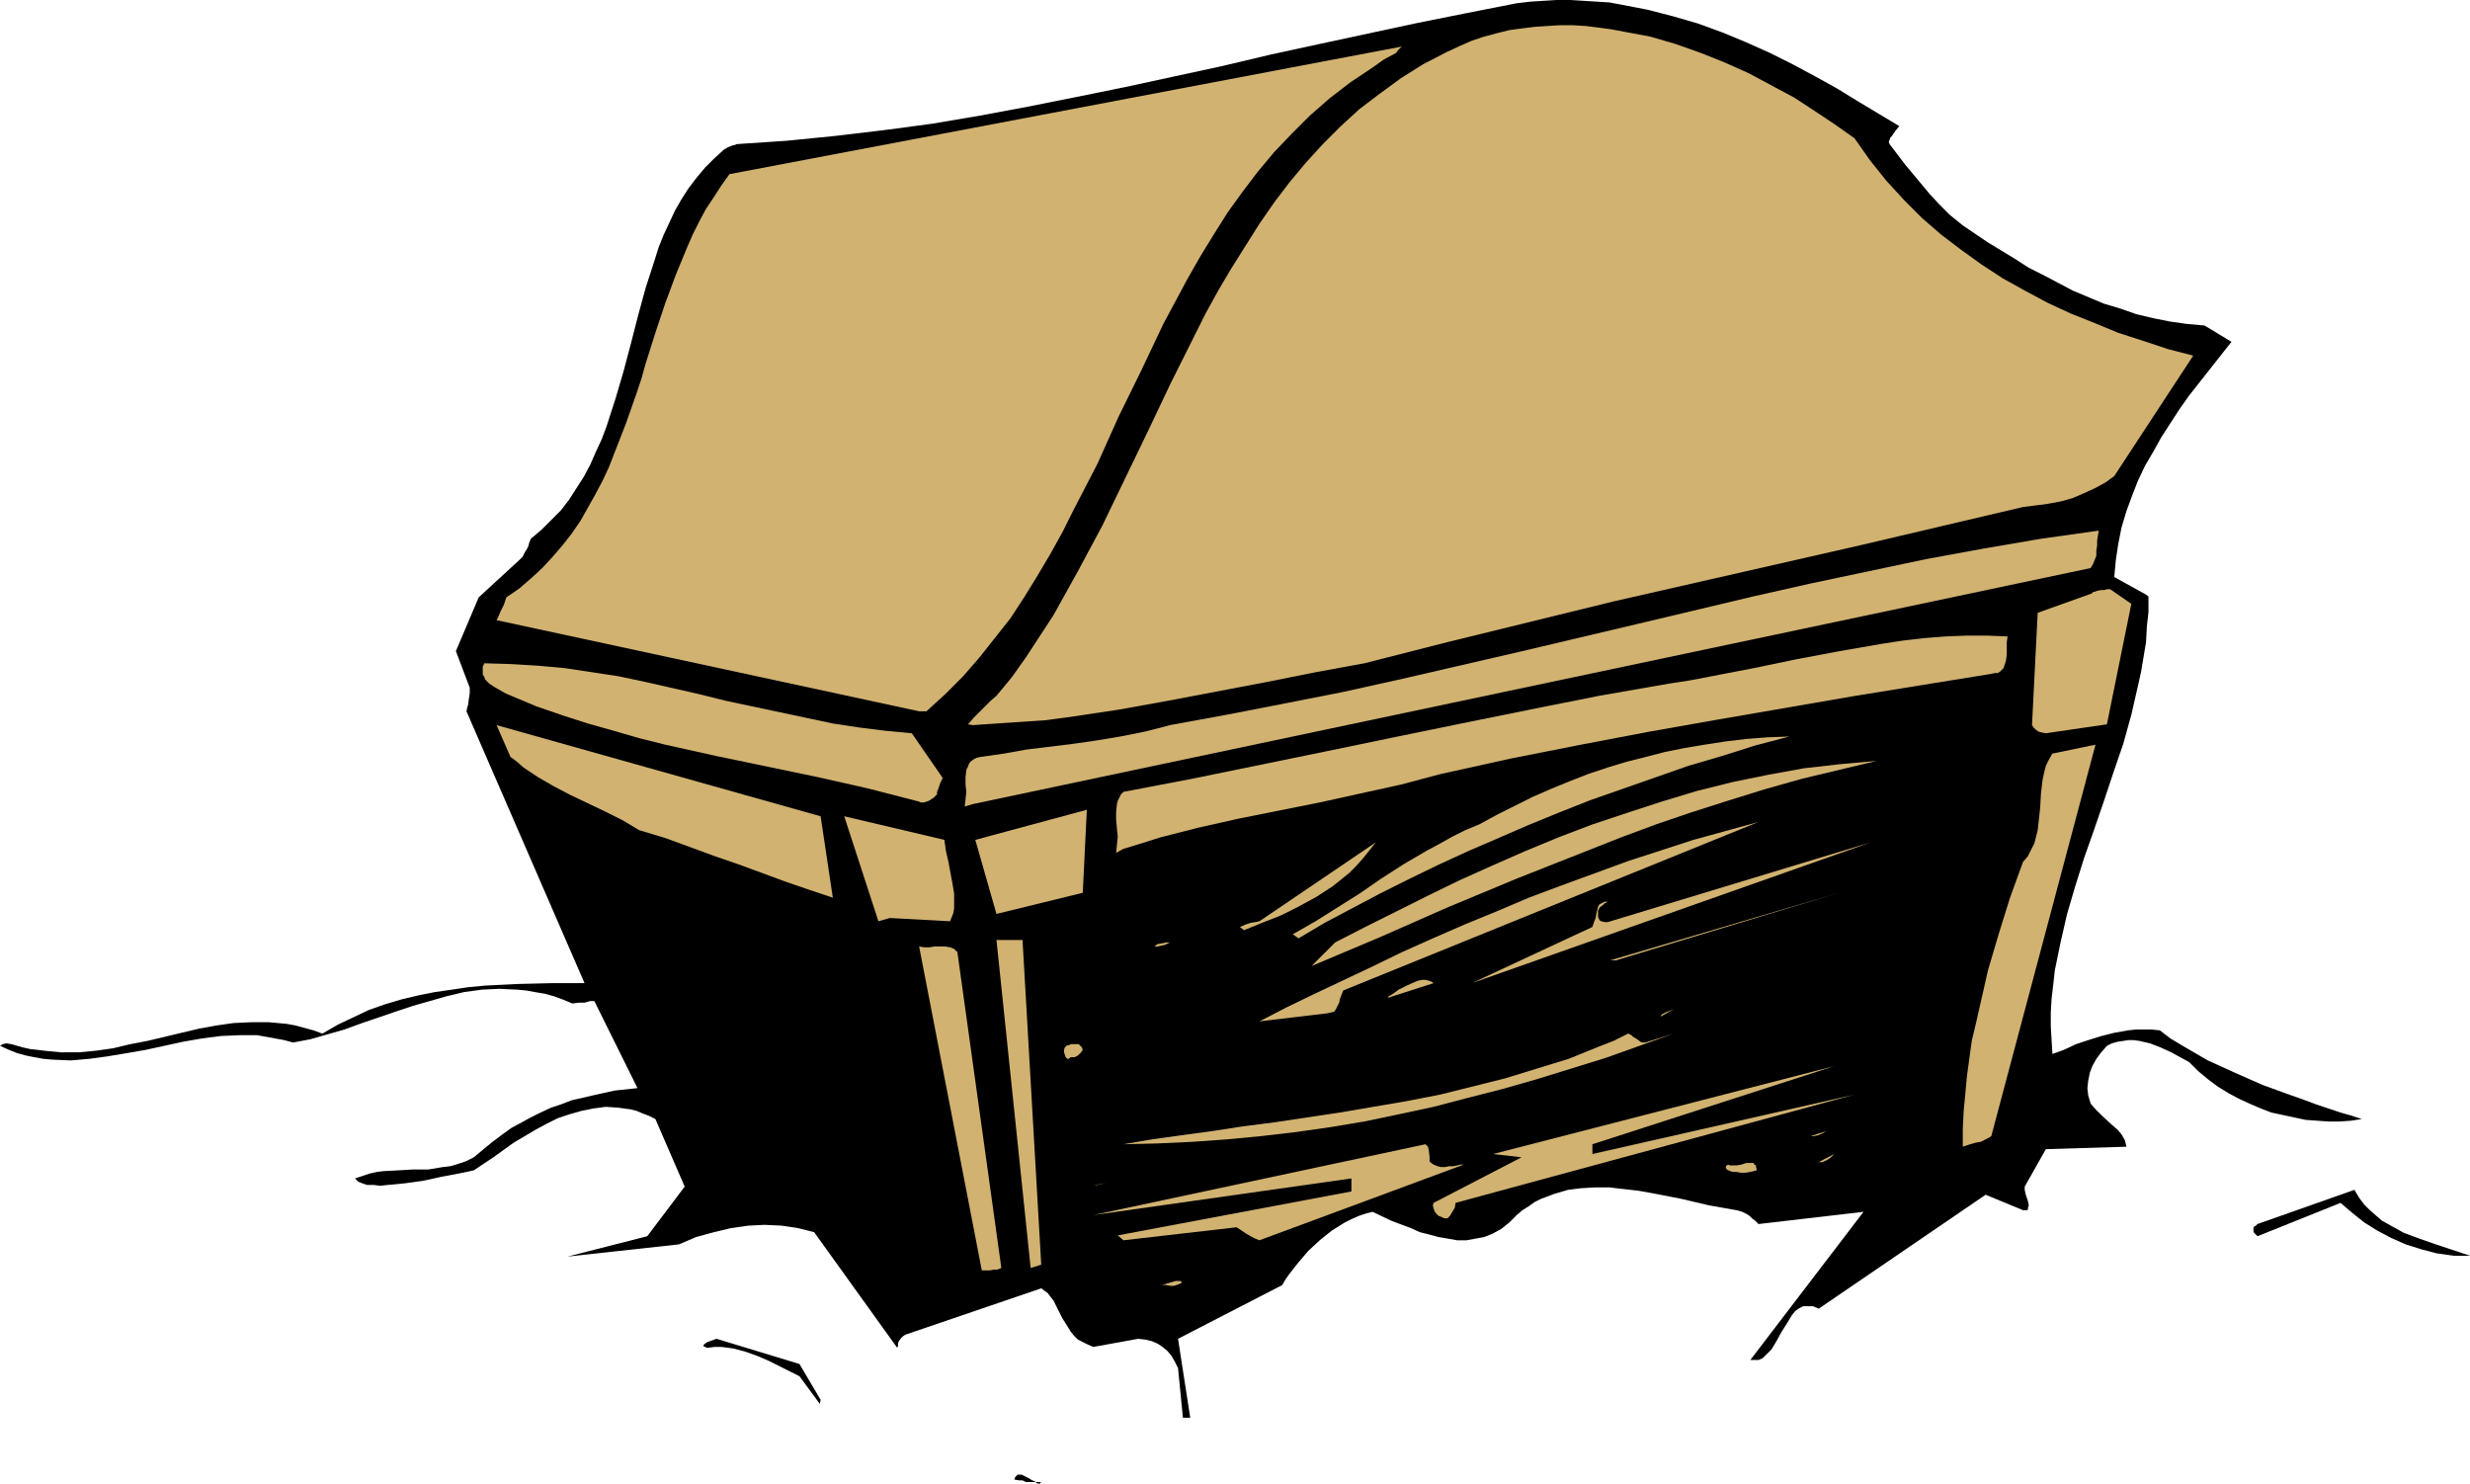 <?xml version="1.0" encoding="UTF-8" standalone="no"?>
<svg
   version="1.0"
   width="129.724mm"
   height="77.918mm"
   id="svg42"
   sodipodi:docname="Treasure Chest 5.wmf"
   xmlns:inkscape="http://www.inkscape.org/namespaces/inkscape"
   xmlns:sodipodi="http://sodipodi.sourceforge.net/DTD/sodipodi-0.dtd"
   xmlns="http://www.w3.org/2000/svg"
   xmlns:svg="http://www.w3.org/2000/svg">
  <sodipodi:namedview
     id="namedview42"
     pagecolor="#ffffff"
     bordercolor="#000000"
     borderopacity="0.25"
     inkscape:showpageshadow="2"
     inkscape:pageopacity="0.0"
     inkscape:pagecheckerboard="0"
     inkscape:deskcolor="#d1d1d1"
     inkscape:document-units="mm" />
  <defs
     id="defs1">
    <pattern
       id="WMFhbasepattern"
       patternUnits="userSpaceOnUse"
       width="6"
       height="6"
       x="0"
       y="0" />
  </defs>
  <path
     style="fill:#000000;fill-opacity:1;fill-rule:evenodd;stroke:none"
     d="m 203.616,294.172 h 3.07 l -0.162,0.162 -0.162,0.162 h -0.323 l -0.323,-0.162 -0.323,-0.323 -0.485,-0.162 -0.808,-0.485 -0.97,-0.485 -0.323,-0.162 h -0.485 -0.323 l -0.162,0.162 -0.323,0.323 -0.162,0.485 0.97,0.162 h 0.646 z"
     id="path1" />
  <path
     style="fill:#000000;fill-opacity:1;fill-rule:evenodd;stroke:none"
     d="m 419.675,114.535 0.323,-3.392 0.485,-3.231 0.646,-3.231 0.97,-3.231 1.131,-3.069 1.131,-2.908 1.454,-3.069 1.616,-2.746 1.616,-2.908 1.778,-2.746 1.778,-2.746 1.939,-2.746 4.202,-5.331 4.202,-5.331 -5.333,-3.231 -3.555,-0.323 -3.394,-0.485 -3.232,-0.646 -3.394,-0.808 -3.232,-1.131 -3.232,-0.969 -3.07,-1.292 -3.07,-1.292 -5.818,-3.069 -2.909,-1.454 -2.747,-1.777 -5.333,-3.231 -5.01,-3.392 -2.586,-2.1 -2.101,-2.1 -1.939,-2.1 -1.616,-1.939 -1.616,-1.939 -1.616,-1.939 -3.07,-4.039 -0.162,-0.485 0.162,-0.323 0.162,-0.485 0.323,-0.323 0.646,-0.969 0.808,-0.969 -4.04,-2.423 -4.04,-2.423 -4.202,-2.585 -4.363,-2.423 -4.525,-2.423 -4.525,-2.262 -4.686,-2.1 -4.686,-1.939 -4.848,-1.777 -5.01,-1.454 -5.01,-1.292 -5.01,-0.969 -2.586,-0.485 -2.586,-0.162 -2.586,-0.162 L 311.726,0 h -2.747 l -2.586,0.162 -2.586,0.162 -2.747,0.323 -9.858,1.939 -9.696,1.939 -19.554,4.2 -9.696,2.1 -9.534,2.262 -19.392,4.2 -9.534,1.939 -9.696,1.939 -9.534,1.777 -9.534,1.615 -9.696,1.292 -9.534,1.131 -9.696,0.969 -9.696,0.646 h -0.162 l -0.323,0.162 -0.646,0.162 -0.808,0.323 -0.808,0.485 -1.939,1.777 -1.778,1.777 -1.616,1.939 -1.616,2.1 -1.454,2.262 -1.293,2.262 -1.131,2.423 -1.131,2.423 -0.97,2.423 -0.808,2.585 -1.778,5.493 -1.454,5.331 -1.454,5.654 -1.454,5.493 -1.616,5.493 -1.778,5.493 -0.97,2.585 -1.131,2.423 -1.131,2.585 -1.293,2.423 -1.454,2.262 -1.454,2.262 -1.616,2.1 -1.939,1.939 -1.939,1.939 -2.101,1.777 -0.323,0.808 -0.162,0.646 -0.323,0.646 -0.323,0.485 -0.485,0.969 -0.646,0.646 -8.08,7.431 -4.525,10.662 2.747,7.269 v 1.131 l -0.162,0.969 -0.162,1.292 -0.162,0.485 -0.162,0.808 23.432,53.956 h -6.464 l -6.626,0.162 -6.626,0.323 -3.394,0.323 -3.232,0.485 -3.394,0.485 -3.232,0.646 -3.394,0.808 -3.232,0.969 -3.232,1.131 -3.07,1.454 -3.07,1.454 -3.07,1.777 -1.778,-0.646 -1.778,-0.485 -1.778,-0.485 -1.778,-0.323 -3.555,-0.323 h -3.394 l -3.555,0.162 -3.394,0.485 -3.555,0.646 -3.394,0.808 -6.787,1.615 -3.394,0.646 -3.394,0.808 -3.394,0.485 -3.394,0.323 H 12.12 L 8.726,208.554 7.434,208.392 5.979,208.23 4.525,207.907 3.394,207.584 2.262,207.261 1.293,207.1 0.485,207.261 0.323,207.423 0,207.584 l 1.778,0.808 1.616,0.646 1.778,0.485 1.616,0.323 1.778,0.323 1.778,0.162 3.717,0.162 3.717,-0.323 3.555,-0.485 3.878,-0.646 3.717,-0.646 3.717,-0.808 3.717,-0.808 3.717,-0.646 3.717,-0.485 3.717,-0.162 h 1.778 1.778 l 1.778,0.323 1.778,0.323 1.778,0.323 1.778,0.485 3.394,-0.646 3.394,-0.969 3.394,-0.969 3.555,-1.292 6.626,-2.262 3.394,-1.131 3.394,-0.969 3.394,-0.969 3.394,-0.808 3.555,-0.485 3.394,-0.162 3.555,0.162 1.778,0.162 1.778,0.323 1.939,0.323 1.778,0.485 1.778,0.646 1.939,0.808 1.293,-0.162 h 1.131 l 1.131,-0.323 h 0.808 l 8.565,17.285 -4.525,0.485 -4.363,0.969 -4.202,0.969 -2.101,0.808 -1.939,0.646 -2.101,0.969 -1.939,0.969 -1.778,0.969 -2.101,1.131 -1.778,1.292 -1.939,1.454 -1.778,1.454 -1.939,1.615 -1.616,0.808 -1.454,0.485 -1.616,0.485 -1.454,0.162 -2.909,0.485 h -3.07 l -2.747,0.162 -3.07,0.162 -1.293,0.162 -1.454,0.323 -1.454,0.485 -1.454,0.485 0.646,0.646 0.808,0.323 0.97,0.323 h 1.293 l 1.293,0.162 1.454,-0.162 1.778,-0.162 1.616,-0.162 3.555,-0.485 3.717,-0.808 3.394,-0.646 1.616,-0.323 1.454,-0.323 1.939,-1.292 0.97,-0.646 0.97,-0.646 4.04,-2.908 4.363,-2.585 2.101,-1.131 2.262,-1.131 2.424,-0.808 2.262,-0.646 2.424,-0.485 2.424,-0.323 2.424,0.162 2.424,0.323 1.293,0.323 1.131,0.485 1.293,0.485 1.293,0.646 5.818,13.408 -7.434,9.854 -15.837,4.039 22.139,-2.423 3.394,-1.454 3.555,-0.969 3.394,-0.808 3.394,-0.485 3.232,-0.162 3.394,0.162 3.232,0.485 3.232,0.808 16.483,22.939 0.162,-0.323 v -0.485 l 0.162,-0.485 0.485,-0.646 0.323,-0.323 0.485,-0.323 26.987,-9.208 0.646,0.485 0.646,0.485 0.485,0.646 0.646,0.808 0.808,1.615 0.97,1.939 1.131,1.777 0.485,0.808 0.646,0.808 0.808,0.808 0.97,0.485 0.97,0.485 1.131,0.485 8.888,-1.615 1.454,0.162 1.293,0.323 1.131,0.485 0.97,0.646 0.97,0.808 0.808,0.969 0.646,1.131 0.646,1.292 0.97,9.854 h 1.454 l -2.424,-15.67 20.685,-10.662 0.646,-1.131 0.808,-1.131 1.778,-2.262 1.939,-2.262 2.262,-2.1 2.424,-1.939 1.293,-0.808 1.293,-0.808 1.293,-0.646 1.454,-0.646 1.454,-0.485 1.293,-0.323 3.717,1.777 3.878,1.454 1.778,0.808 1.939,0.485 1.778,0.485 1.939,0.323 1.778,0.323 h 1.778 l 1.778,-0.323 1.778,-0.323 1.616,-0.646 1.778,-0.969 1.616,-1.292 1.454,-1.454 1.131,-0.969 1.293,-0.808 1.131,-0.808 1.293,-0.646 1.293,-0.485 1.293,-0.485 2.747,-0.808 2.586,-0.323 2.747,-0.162 h 2.909 l 2.747,0.323 2.909,0.323 2.747,0.485 5.818,1.131 2.747,0.646 2.747,0.646 2.747,0.485 2.747,0.485 0.646,0.162 0.485,0.162 0.97,0.485 0.485,0.323 0.485,0.485 0.646,0.485 0.646,0.646 20.846,-2.423 -22.462,29.401 h 0.808 0.808 l 0.808,-0.323 0.485,-0.485 0.646,-0.646 0.646,-0.646 0.97,-1.615 0.97,-1.777 1.131,-1.777 0.97,-1.615 0.646,-0.808 0.646,-0.485 0.97,-0.485 h 0.97 0.97 l 1.131,0.485 33.128,-22.616 7.434,3.069 h 0.485 0.323 l 0.162,-0.162 v -0.323 l 0.162,-0.485 -0.162,-0.808 -0.485,-1.454 -0.162,-0.808 v -0.646 l 4.202,-7.431 15.998,-0.485 -0.323,-1.292 -0.646,-1.131 -0.808,-0.969 -1.131,-0.969 -2.101,-1.939 -1.131,-1.131 -0.97,-1.131 -0.485,-1.615 -0.162,-1.454 0.162,-1.454 0.323,-1.615 0.485,-1.292 0.808,-1.454 0.97,-1.292 1.131,-1.292 0.97,-0.485 1.131,-0.323 1.131,-0.162 0.97,-0.162 h 1.131 l 1.131,0.162 2.101,0.485 2.101,0.808 2.101,0.969 1.778,0.969 1.778,0.969 1.778,1.777 1.939,1.615 1.939,1.454 2.101,1.292 2.101,1.131 2.101,0.969 2.262,0.969 2.101,0.808 2.262,0.485 2.262,0.485 2.262,0.485 2.262,0.162 2.262,0.162 h 2.262 l 2.262,-0.162 2.101,-0.323 -1.939,-0.646 -2.262,-0.646 -2.424,-0.808 -2.424,-0.808 -2.586,-0.969 -2.747,-0.969 -5.333,-1.939 -5.494,-2.423 -5.333,-2.423 -5.01,-2.908 -2.424,-1.454 -2.101,-1.615 -1.616,-0.162 h -1.616 -1.616 l -1.454,0.162 -2.747,0.485 -2.586,0.646 -2.586,0.808 -2.424,0.808 -2.424,1.131 -2.262,0.808 -0.162,-2.746 -0.162,-2.746 v -2.746 l 0.162,-2.746 0.323,-2.746 0.323,-2.908 1.131,-5.492 1.293,-5.654 1.616,-5.492 1.778,-5.654 1.939,-5.493 1.939,-5.654 1.939,-5.816 1.939,-5.654 1.616,-5.816 1.293,-5.654 0.646,-2.908 0.485,-2.908 0.485,-2.908 0.162,-3.069 0.323,-2.908 v -2.908 -0.162 l -0.162,-0.162 -0.485,-0.323 z"
     id="path2" />
  <path
     style="fill:#000000;fill-opacity:1;fill-rule:evenodd;stroke:none"
     d="m 162.893,277.856 -4.202,-7.108 -16.483,-5.008 -1.293,0.485 -0.485,0.162 -0.485,0.323 -0.323,0.323 v 0.162 l 0.323,0.162 0.323,0.162 h 0.323 l 1.293,-0.162 h 1.293 l 1.293,0.162 1.131,0.162 2.424,0.646 2.262,0.808 2.262,0.969 4.202,2.1 1.939,0.969 4.04,5.492 z"
     id="path3" />
  <path
     style="fill:#d1b270;fill-opacity:1;fill-rule:evenodd;stroke:none"
     d="m 230.603,255.078 h 0.323 0.485 l 0.97,0.162 h 0.646 l 0.485,-0.162 0.485,-0.162 0.646,-0.323 -0.323,-0.323 h -0.485 -0.485 l -0.485,0.162 -1.131,0.323 -0.485,0.162 z"
     id="path4" />
  <path
     style="fill:#d1b270;fill-opacity:1;fill-rule:evenodd;stroke:none"
     d="m 196.182,252.17 h 0.323 l 0.808,-0.162 h 0.646 l 0.808,-0.323 -8.726,-62.679 -0.323,-0.323 -0.323,-0.323 -0.808,-0.323 -0.97,-0.162 h -0.97 -1.131 l -0.97,0.162 h -1.131 l -0.97,-0.162 12.443,64.295 z"
     id="path5" />
  <path
     style="fill:#d1b270;fill-opacity:1;fill-rule:evenodd;stroke:none"
     d="m 206.686,251.04 -3.717,-64.456 h -5.171 l 6.787,65.102 z"
     id="path6" />
  <path
     style="fill:#000000;fill-opacity:1;fill-rule:evenodd;stroke:none"
     d="m 487.062,249.263 h 3.232 l -3.394,-1.131 -3.394,-1.131 -3.232,-1.131 -3.07,-1.131 -1.454,-0.808 -1.454,-0.808 -1.454,-0.808 -1.131,-0.969 -1.293,-1.131 -1.131,-1.131 -0.97,-1.292 -0.97,-1.615 -19.23,6.785 -0.323,0.323 -0.323,0.162 -0.162,0.323 v 0.646 l 0.162,0.323 0.323,0.323 0.323,0.323 16.483,-6.623 2.262,1.939 2.424,1.939 2.586,1.615 2.747,1.454 2.909,1.292 3.07,0.969 3.07,0.808 z"
     id="path7" />
  <path
     style="fill:#d1b270;fill-opacity:1;fill-rule:evenodd;stroke:none"
     d="m 223.008,246.193 22.462,-2.585 0.97,0.646 0.97,0.646 1.131,0.646 0.646,0.323 0.808,0.323 40.562,-15.024 h -0.646 l -0.646,0.162 -0.808,0.162 h -0.808 l -0.808,0.162 h -0.808 l -0.646,-0.162 -0.808,-0.323 -0.485,-0.323 -0.323,-0.323 v -0.485 -0.485 l -0.162,-1.292 -0.162,-0.646 -0.485,-0.485 -65.933,14.054 51.227,-7.269 v 0.646 0.646 1.292 l -46.379,8.723 z"
     id="path8" />
  <path
     style="fill:#d1b270;fill-opacity:1;fill-rule:evenodd;stroke:none"
     d="m 287.324,241.832 0.485,-0.485 0.485,-0.808 0.485,-0.808 0.162,-0.969 79.184,-21.485 -52.035,11.793 v -1.939 l 47.995,-15.508 -67.71,17.447 5.656,0.646 -17.453,9.046 -0.162,0.485 0.162,0.646 0.162,0.485 0.323,0.485 0.485,0.485 0.485,0.162 0.646,0.323 z"
     id="path9" />
  <path
     style="fill:#d1b270;fill-opacity:1;fill-rule:evenodd;stroke:none"
     d="m 217.029,235.37 h 0.162 l 0.323,-0.162 0.808,-0.162 0.97,-0.162 0.808,-0.162 z"
     id="path10" />
  <path
     style="fill:#d1b270;fill-opacity:1;fill-rule:evenodd;stroke:none"
     d="m 227.533,233.916 26.987,-2.746 z"
     id="path11" />
  <path
     style="fill:#d1b270;fill-opacity:1;fill-rule:evenodd;stroke:none"
     d="m 272.457,233.916 h 1.616 -3.232 z"
     id="path12" />
  <path
     style="fill:#d1b270;fill-opacity:1;fill-rule:evenodd;stroke:none"
     d="m 344.692,232.624 0.808,0.162 h 0.97 l 0.97,-0.162 0.646,-0.162 0.646,-0.162 -0.162,-0.646 v -0.323 l -0.323,-0.162 -0.162,-0.323 h -0.646 -0.808 l -0.97,0.323 -0.97,0.162 h -0.808 -0.485 l -0.323,-0.162 -0.323,0.162 -0.162,0.162 v 0.323 l 0.162,0.323 0.323,0.162 0.808,0.323 h 0.485 z"
     id="path13" />
  <path
     style="fill:#d1b270;fill-opacity:1;fill-rule:evenodd;stroke:none"
     d="m 305.262,230.2 h 0.646 l 0.808,-0.323 0.97,-0.323 0.808,-0.485 z"
     id="path14" />
  <path
     style="fill:#d1b270;fill-opacity:1;fill-rule:evenodd;stroke:none"
     d="m 361.014,230.685 h 0.646 l 0.808,-0.323 0.808,-0.485 0.808,-0.808 z"
     id="path15" />
  <path
     style="fill:#d1b270;fill-opacity:1;fill-rule:evenodd;stroke:none"
     d="m 223.008,227.131 6.787,-0.162 6.949,-0.323 6.787,-0.485 6.787,-0.646 6.949,-0.808 6.787,-0.969 6.787,-1.131 6.949,-1.454 6.787,-1.454 6.787,-1.777 6.949,-1.777 6.787,-1.939 6.787,-2.1 6.787,-2.1 6.787,-2.423 6.787,-2.423 -5.656,1.777 h -0.646 l -0.323,-0.162 -0.646,-0.485 -0.808,-0.485 -0.323,-0.323 -0.646,-0.323 -2.909,1.454 -2.909,1.131 -5.979,2.423 -6.302,1.939 -6.302,1.939 -6.464,1.615 -6.464,1.615 -6.626,1.292 -6.626,1.131 -6.626,1.131 -6.464,0.969 -6.464,0.969 -6.302,0.808 -6.302,0.969 -5.979,0.808 -5.818,0.808 z"
     id="path16" />
  <path
     style="fill:#d1b270;fill-opacity:1;fill-rule:evenodd;stroke:none"
     d="m 391.072,227.131 1.131,-0.323 0.97,-0.162 0.97,-0.485 0.646,-0.323 0.485,-0.323 20.685,-77.703 -8.565,1.777 -0.646,1.131 -0.646,1.292 -0.323,1.292 -0.323,1.454 -0.323,2.746 -0.162,2.908 -0.323,2.908 -0.162,1.454 -0.323,1.292 -0.323,1.292 -0.646,1.292 -0.646,1.292 -0.97,1.131 -2.586,7.108 -2.262,7.269 -2.101,7.108 -1.616,7.108 -0.808,3.554 -0.808,3.392 -0.485,3.554 -0.485,3.554 -0.323,3.554 -0.323,3.392 -0.162,3.392 v 3.554 z"
     id="path17" />
  <path
     style="fill:#d1b270;fill-opacity:1;fill-rule:evenodd;stroke:none"
     d="m 359.398,225.516 h 0.646 l 0.808,-0.162 0.808,-0.323 0.808,-0.485 z"
     id="path18" />
  <path
     style="fill:#d1b270;fill-opacity:1;fill-rule:evenodd;stroke:none"
     d="m 322.23,217.277 44.925,-16.154 z"
     id="path19" />
  <path
     style="fill:#d1b270;fill-opacity:1;fill-rule:evenodd;stroke:none"
     d="m 260.337,213.238 37.491,-9.693 z"
     id="path20" />
  <path
     style="fill:#d1b270;fill-opacity:1;fill-rule:evenodd;stroke:none"
     d="m 212.504,209.846 h 0.808 l 0.646,-0.323 0.646,-0.646 0.323,-0.485 -0.162,-0.485 -0.323,-0.323 -0.323,-0.323 h -0.485 -0.485 -0.485 l -0.97,0.323 -0.323,0.323 -0.162,0.485 v 0.485 l 0.162,0.485 0.162,0.485 0.323,0.323 h 0.323 z"
     id="path21" />
  <path
     style="fill:#d1b270;fill-opacity:1;fill-rule:evenodd;stroke:none"
     d="m 306.878,205.807 13.898,-5.493 z"
     id="path22" />
  <path
     style="fill:#d1b270;fill-opacity:1;fill-rule:evenodd;stroke:none"
     d="m 249.995,202.738 13.574,-1.615 0.646,-0.162 0.646,-0.162 0.323,-0.485 0.323,-0.646 0.323,-0.646 0.162,-0.808 0.323,-0.808 0.323,-0.808 82.416,-33.44 -6.464,1.777 -6.464,1.777 -6.464,2.1 -6.464,2.1 -6.626,2.423 -6.626,2.423 -6.464,2.423 -6.464,2.746 -6.302,2.585 -6.302,2.746 -6.141,2.746 -5.979,2.908 -5.818,2.746 -5.818,2.746 -5.333,2.585 z"
     id="path23" />
  <path
     style="fill:#d1b270;fill-opacity:1;fill-rule:evenodd;stroke:none"
     d="m 329.664,201.769 v -0.162 l 0.323,-0.323 0.646,-0.323 0.808,-0.323 0.808,-0.323 z"
     id="path24" />
  <path
     style="fill:#d1b270;fill-opacity:1;fill-rule:evenodd;stroke:none"
     d="m 344.692,200.799 8.888,-3.554 z"
     id="path25" />
  <path
     style="fill:#d1b270;fill-opacity:1;fill-rule:evenodd;stroke:none"
     d="m 275.528,198.053 9.05,-2.908 -0.485,-0.323 -0.485,-0.162 -0.646,-0.162 h -0.646 l -0.808,0.162 -0.808,0.323 -1.454,0.646 -1.616,0.808 -0.646,0.485 -0.485,0.323 -0.485,0.323 -0.323,0.162 -0.162,0.162 z"
     id="path26" />
  <path
     style="fill:#d1b270;fill-opacity:1;fill-rule:evenodd;stroke:none"
     d="m 292.172,195.145 79.184,-27.947 -52.197,15.831 h -0.646 l -0.646,-0.162 -0.323,-0.162 -0.162,-0.323 -0.162,-0.323 v -0.646 -0.646 l 0.323,-0.646 0.646,-0.485 0.323,-0.323 0.646,-0.323 h -0.646 l -0.323,0.162 -0.323,0.162 -0.323,0.162 -0.323,0.485 -0.162,0.646 -0.162,0.646 -0.162,0.969 -0.323,0.808 -0.323,0.969 z"
     id="path27" />
  <path
     style="fill:#d1b270;fill-opacity:1;fill-rule:evenodd;stroke:none"
     d="m 260.337,191.753 13.413,-5.654 13.574,-5.977 13.574,-5.654 13.898,-5.492 6.949,-2.746 6.949,-2.585 7.11,-2.423 7.11,-2.262 7.272,-2.262 7.434,-2.1 7.434,-1.777 7.434,-1.777 -7.272,0.646 -7.11,0.808 -7.11,1.292 -7.11,1.454 -7.11,1.777 -6.949,2.1 -6.949,2.262 -6.787,2.262 -6.787,2.585 -6.626,2.746 -6.626,2.908 -6.464,2.908 -6.302,3.069 -6.141,3.069 -6.141,3.069 -5.979,3.069 z"
     id="path28" />
  <path
     style="fill:#d1b270;fill-opacity:1;fill-rule:evenodd;stroke:none"
     d="m 320.776,190.622 44.278,-13.408 -45.41,13.408 z"
     id="path29" />
  <path
     style="fill:#d1b270;fill-opacity:1;fill-rule:evenodd;stroke:none"
     d="m 229.149,187.876 h 0.646 l 0.646,-0.162 0.808,-0.162 0.97,-0.485 h -0.646 l -0.808,0.162 -0.97,0.162 z"
     id="path30" />
  <path
     style="fill:#d1b270;fill-opacity:1;fill-rule:evenodd;stroke:none"
     d="m 257.752,186.26 5.171,-3.069 5.494,-2.908 5.494,-2.908 5.818,-2.908 5.656,-2.746 5.979,-2.746 5.979,-2.585 5.979,-2.585 6.302,-2.585 6.141,-2.423 6.464,-2.262 6.464,-2.262 6.464,-2.262 6.626,-1.939 6.626,-2.1 6.787,-1.777 -4.363,0.162 -4.202,0.323 -4.04,0.485 -4.202,0.646 -3.878,0.646 -4.04,0.808 -3.717,0.969 -3.878,0.969 -3.717,1.131 -3.878,1.292 -3.717,1.454 -3.555,1.454 -3.717,1.615 -3.555,1.777 -3.555,1.777 -3.555,1.939 -2.747,1.131 -2.586,1.292 -2.586,1.454 -2.424,1.292 -4.686,2.746 -4.525,2.908 -4.202,2.908 -4.363,2.746 -4.363,2.746 -4.525,2.585 z"
     id="path31" />
  <path
     style="fill:#d1b270;fill-opacity:1;fill-rule:evenodd;stroke:none"
     d="m 246.925,184.645 3.555,-1.454 3.717,-1.454 3.555,-1.777 3.555,-1.939 3.232,-2.1 1.616,-1.292 1.616,-1.292 1.454,-1.454 1.293,-1.454 1.293,-1.615 1.293,-1.615 -23.109,15.67 -0.808,0.162 -0.97,0.162 -0.97,0.323 -1.131,0.485 z"
     id="path32" />
  <path
     style="fill:#d1b270;fill-opacity:1;fill-rule:evenodd;stroke:none"
     d="m 176.629,182.222 11.958,0.646 0.323,-0.808 0.323,-0.808 0.162,-0.969 v -0.808 -2.1 l -0.323,-1.939 -0.808,-4.362 -0.485,-2.1 -0.323,-2.262 -19.877,-4.685 6.787,20.839 z"
     id="path33" />
  <path
     style="fill:#d1b270;fill-opacity:1;fill-rule:evenodd;stroke:none"
     d="m 197.798,181.414 17.13,-4.2 0.808,-16.478 -22.139,5.977 z"
     id="path34" />
  <path
     style="fill:#d1b270;fill-opacity:1;fill-rule:evenodd;stroke:none"
     d="m 236.421,182.222 15.675,-9.046 z"
     id="path35" />
  <path
     style="fill:#d1b270;fill-opacity:1;fill-rule:evenodd;stroke:none"
     d="m 165.317,178.183 -2.424,-16.154 -64.317,-18.093 2.747,6.3 1.293,0.969 1.293,1.131 2.909,1.939 3.07,1.777 3.394,1.777 3.394,1.615 3.394,1.615 3.555,1.777 3.232,1.939 5.333,1.615 4.848,1.777 4.848,1.777 4.686,1.615 9.211,3.392 4.686,1.615 z"
     id="path36" />
  <path
     style="fill:#d1b270;fill-opacity:1;fill-rule:evenodd;stroke:none"
     d="m 223.008,168.491 3.717,-1.131 3.555,-1.131 7.595,-1.939 7.918,-1.777 8.08,-1.615 8.08,-1.615 8.08,-1.777 8.08,-1.777 7.918,-2.1 13.898,-3.069 13.898,-2.746 13.574,-2.585 13.736,-2.423 27.149,-4.685 26.987,-4.362 0.646,-0.162 h 0.646 l 0.485,-0.323 0.323,-0.323 0.323,-0.323 0.162,-0.485 0.323,-0.969 0.162,-1.292 v -1.131 -1.292 l 0.162,-1.131 -4.04,-0.162 h -4.04 l -4.202,0.162 -4.202,0.323 -4.202,0.485 -4.202,0.646 -8.403,1.454 -8.565,1.615 -8.565,1.777 -8.403,1.615 -4.202,0.808 -4.202,0.646 -13.898,2.423 -13.736,2.746 -13.574,2.746 -13.413,2.746 -13.251,2.746 -13.413,2.746 -13.413,2.746 -13.574,2.585 -0.485,0.485 -0.323,0.646 -0.323,0.646 -0.162,0.646 -0.162,1.615 v 1.454 l 0.162,1.777 0.162,1.615 -0.162,1.615 -0.162,1.615 z"
     id="path37" />
  <path
     style="fill:#d1b270;fill-opacity:1;fill-rule:evenodd;stroke:none"
     d="m 193.112,159.606 221.877,-46.848 0.485,-0.808 0.323,-0.808 0.323,-0.808 v -0.969 l 0.162,-1.131 v -0.969 l 0.162,-0.969 0.162,-0.969 -11.474,1.615 -11.312,1.939 -11.474,2.1 -11.474,2.423 -11.474,2.423 -11.474,2.585 -23.109,5.492 -23.27,5.493 -23.109,5.331 -11.635,2.585 -11.474,2.262 -11.635,2.262 -11.474,2.1 -2.424,0.646 -2.586,0.646 -4.848,0.969 -4.848,0.808 -4.525,0.646 -9.211,1.131 -4.525,0.808 -4.525,0.646 -0.808,0.162 -0.646,0.323 -0.646,0.485 -0.323,0.485 -0.162,0.485 -0.323,0.646 -0.162,1.454 v 1.454 l 0.162,1.454 -0.162,1.454 -0.162,1.454 z"
     id="path38" />
  <path
     style="fill:#d1b270;fill-opacity:1;fill-rule:evenodd;stroke:none"
     d="m 182.446,159.121 0.323,0.162 h 0.646 l 0.97,-0.323 0.97,-0.646 0.323,-0.323 0.323,-0.323 v -0.323 -0.162 l 0.323,-0.808 0.323,-0.969 0.485,-0.969 -6.141,-8.885 -5.171,-0.485 -5.171,-0.646 -5.333,-0.808 -5.333,-1.131 -10.666,-2.262 -5.333,-1.131 -5.171,-1.292 -10.666,-2.423 -5.333,-1.131 -5.333,-0.808 -5.333,-0.808 -5.333,-0.485 -5.333,-0.323 -5.333,-0.162 -0.323,0.646 v 0.646 0.485 0.485 l 0.323,0.485 0.162,0.485 0.808,0.808 0.97,0.646 1.131,0.646 1.131,0.646 1.131,0.485 5.01,2.1 5.171,1.777 5.01,1.615 5.171,1.454 5.01,1.454 5.171,1.292 10.181,2.262 20.2,4.2 10.019,2.262 5.01,1.292 z"
     id="path39" />
  <path
     style="fill:#d1b270;fill-opacity:1;fill-rule:evenodd;stroke:none"
     d="m 193.112,143.936 4.686,-0.323 4.848,-0.323 4.848,-0.323 4.848,-0.646 9.696,-1.454 9.858,-1.777 19.554,-3.716 9.696,-1.939 9.696,-1.777 16.483,-4.2 16.483,-4.039 16.483,-4.039 16.322,-3.716 16.322,-3.716 16.322,-3.716 32.32,-7.593 2.586,-0.323 2.424,-0.323 2.586,-0.485 2.262,-0.646 2.262,-0.969 2.101,-0.969 2.101,-1.131 1.778,-1.292 15.675,-23.909 -5.01,-1.292 -4.848,-1.615 -5.01,-1.615 -4.686,-1.939 -4.848,-1.939 -4.525,-2.1 -4.525,-2.423 -4.363,-2.423 -4.202,-2.746 -4.04,-2.908 -4.04,-3.069 -3.717,-3.231 -3.555,-3.554 -3.555,-3.877 -3.232,-4.039 -3.07,-4.362 -3.878,-2.746 -3.878,-2.585 -4.202,-2.746 -4.525,-2.423 -4.525,-2.423 -4.686,-2.1 -4.848,-1.939 -5.01,-1.777 -5.01,-1.454 -5.171,-0.969 -2.586,-0.485 -2.424,-0.323 -2.586,-0.323 -2.586,-0.162 h -2.586 l -2.586,0.162 -2.424,0.162 -2.586,0.323 -2.424,0.323 -2.586,0.646 -2.424,0.646 -2.424,0.808 -2.586,1.131 -2.424,1.131 -4.686,2.423 -4.363,2.746 -4.202,3.069 -4.04,3.069 -3.717,3.392 -3.555,3.554 -3.394,3.716 -3.232,3.877 -3.07,4.039 -2.909,4.2 -2.747,4.362 -2.747,4.362 -2.586,4.362 -2.586,4.685 -2.262,4.523 -4.686,9.37 -4.525,9.531 -4.525,9.37 -4.525,9.37 -2.424,4.523 -2.424,4.523 -2.424,4.362 -2.424,4.362 -2.747,4.2 -2.747,4.2 -2.747,3.877 -3.07,3.716 -1.131,0.969 -0.808,0.808 -0.808,0.808 -0.646,0.646 -1.131,1.131 -1.131,1.292 z"
     id="path40" />
  <path
     style="fill:#d1b270;fill-opacity:1;fill-rule:evenodd;stroke:none"
     d="m 182.446,141.19 h 1.454 l 3.717,-3.392 3.555,-3.554 3.232,-3.716 3.07,-3.877 3.07,-3.877 2.747,-4.2 2.586,-4.2 2.586,-4.362 2.424,-4.362 2.262,-4.523 4.686,-9.046 4.202,-9.37 4.525,-9.208 4.363,-9.208 2.424,-4.523 2.424,-4.523 2.586,-4.523 2.586,-4.2 2.747,-4.362 2.909,-4.039 3.07,-4.039 3.232,-3.877 3.555,-3.716 3.555,-3.554 3.878,-3.392 4.202,-3.231 4.363,-2.908 2.262,-1.615 2.424,-1.292 0.323,-0.485 0.485,-0.485 0.323,-0.323 h 0.162 v 0 l -133.643,25.362 -1.616,2.262 -1.454,2.262 -1.616,2.423 -1.293,2.423 -1.293,2.585 -1.131,2.585 -2.262,5.493 -2.101,5.654 -1.939,5.816 -1.939,6.139 -0.808,2.908 -0.97,2.908 -2.101,5.977 -2.262,5.816 -1.131,2.908 -1.293,2.746 -1.454,2.746 -1.454,2.585 -1.454,2.585 -1.778,2.585 -1.778,2.262 -1.939,2.262 -2.101,2.262 -2.101,1.939 -2.424,2.1 -2.586,1.777 -0.485,1.454 -0.646,1.292 -0.485,1.131 -0.323,0.646 z"
     id="path41" />
  <path
     style="fill:#d1b270;fill-opacity:1;fill-rule:evenodd;stroke:none"
     d="m 423.068,119.866 -4.848,23.909 -12.12,1.777 -0.808,-0.162 -0.646,-0.162 -0.646,-0.485 -0.323,-0.323 -0.323,-0.485 1.131,-22.293 10.827,-3.877 v -0.162 l 0.485,-0.162 0.485,-0.162 0.808,-0.162 h 0.646 l 0.485,-0.162 h 0.485 0.162 l 4.202,2.908 h -0.162 0.323 0.162 z"
     id="path42" />
</svg>
